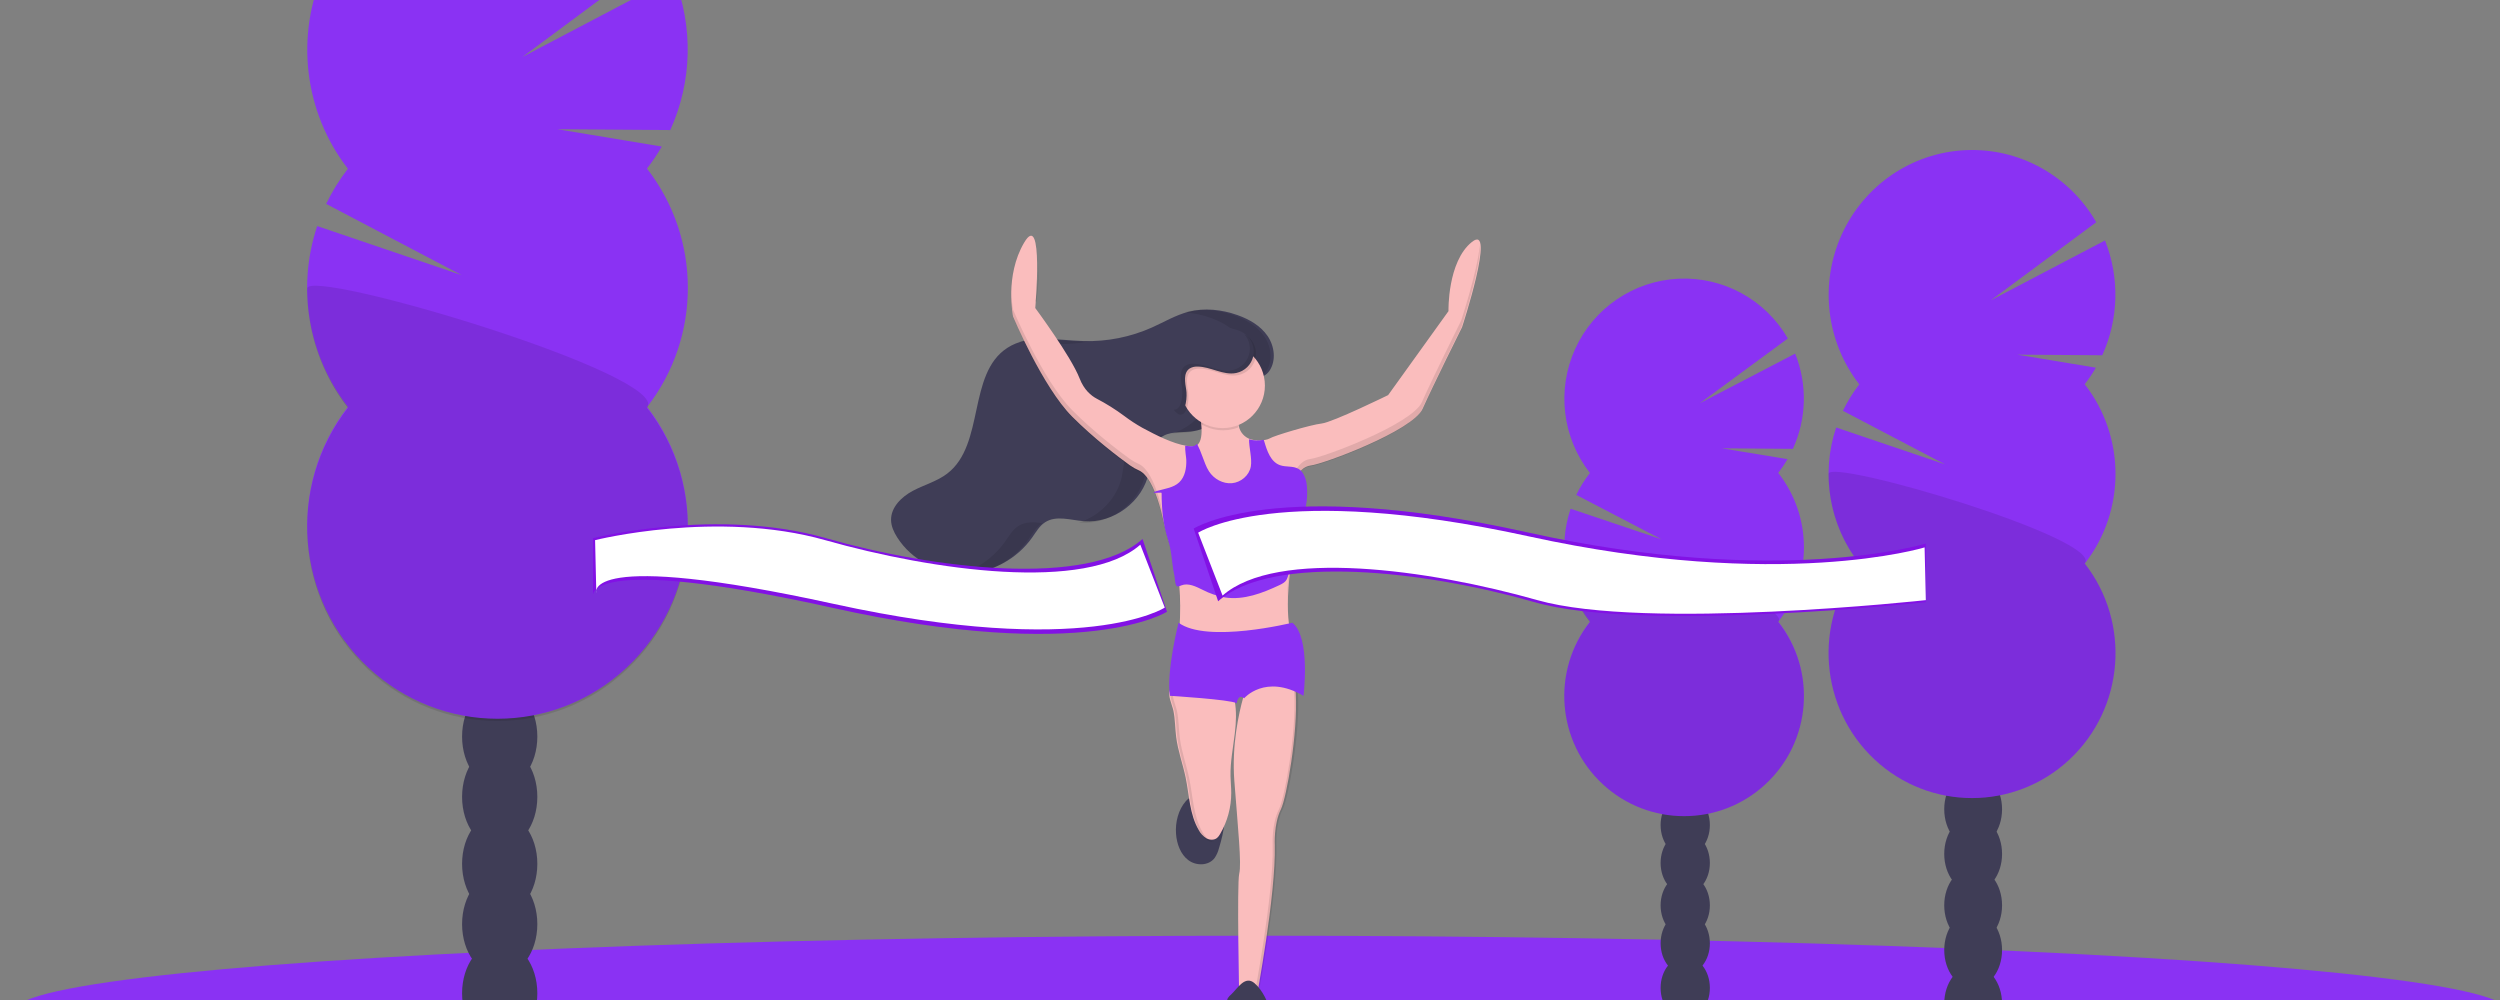 <svg xmlns="http://www.w3.org/2000/svg" width="350" height="140" style="background:#efefef" viewBox="0 0 350 140">
  <rect x="0" y="0" width="350" height="140" fill="#808080" stroke="none"/>
  <g fill="none" transform="translate(2 -20)">
    <ellipse cx="174.5" cy="161.5" fill="#8A32F3" rx="174.5" ry="10.5"/>
    <g transform="translate(41)">
      <ellipse cx="26.959" cy="159.062" fill="#3F3D56" rx="5.268" ry="7.187"/>
      <ellipse cx="26.959" cy="149.374" fill="#3F3D56" rx="5.268" ry="7.187"/>
      <ellipse cx="26.959" cy="140.937" fill="#3F3D56" rx="5.268" ry="7.187"/>
      <ellipse cx="26.959" cy="131.562" fill="#3F3D56" rx="5.268" ry="7.187"/>
      <ellipse cx="26.959" cy="123.124" fill="#3F3D56" rx="5.268" ry="7.187"/>
      <ellipse cx="26.959" cy="113.437" fill="#3F3D56" rx="5.268" ry="7.187"/>
      <ellipse cx="26.959" cy="105.312" fill="#3F3D56" rx="5.268" ry="7.187"/>
      <path fill="#8A32F3" d="M47.575,43.604 C48.337,42.626 49.03,41.596 49.65,40.519 L35.03,38.089 L50.838,38.207 C53.905,31.459 54.09,23.729 51.347,16.838 L30.141,27.975 L49.722,13.442 C44.723,4.716 35.33,-0.457 25.375,0.032 C15.42,0.521 6.567,6.592 2.427,15.767 C-1.713,24.943 -0.449,35.689 5.705,43.624 C4.521,45.15 3.501,46.8 2.663,48.545 L21.643,58.52 L1.41,51.65 C-1.482,60.284 0.134,69.813 5.705,76.977 C-2.89,88.033 -1.644,103.919 8.567,113.465 C18.777,123.011 34.522,123.011 44.732,113.465 C54.943,103.919 56.189,88.033 47.594,76.977 C55.2,67.192 55.2,53.409 47.594,43.624 L47.575,43.604 Z"/>
      <path fill="#000" d="M0,60.397 C-0.007,66.468 2.003,72.364 5.705,77.13 C-2.89,88.227 -1.644,104.171 8.567,113.751 C18.777,123.332 34.522,123.332 44.732,113.751 C54.943,104.171 56.189,88.227 47.594,77.13 C51.145,72.536 0,57.367 0,60.397 Z" opacity=".1"/>
    </g>
    <g transform="translate(254 41)">
      <ellipse cx="20.241" cy="119.512" fill="#3F3D56" rx="4.048" ry="5.319"/>
      <ellipse cx="20.241" cy="112.003" fill="#3F3D56" rx="4.048" ry="5.319"/>
      <ellipse cx="20.241" cy="105.746" fill="#3F3D56" rx="4.048" ry="5.319"/>
      <ellipse cx="20.241" cy="98.55" fill="#3F3D56" rx="4.048" ry="5.319"/>
      <ellipse cx="20.241" cy="92.293" fill="#3F3D56" rx="4.048" ry="5.319"/>
      <ellipse cx="20.241" cy="85.097" fill="#3F3D56" rx="4.048" ry="5.319"/>
      <ellipse cx="20.241" cy="79.153" fill="#3F3D56" rx="4.048" ry="5.319"/>
      <path fill="#8A32F3" d="M35.856,32.797 C36.43,32.062 36.953,31.287 37.42,30.477 L26.401,28.649 L38.315,28.738 C40.627,23.662 40.766,17.848 38.699,12.665 L22.717,21.042 L37.474,10.111 C33.706,3.547 26.627,-0.344 19.125,0.024 C11.622,0.392 4.95,4.958 1.829,11.859 C-1.291,18.761 -0.338,26.844 4.3,32.812 C3.407,33.96 2.639,35.201 2.007,36.514 L16.312,44.017 L1.063,38.849 C-1.117,45.343 0.101,52.51 4.3,57.899 C-2.178,66.215 -1.239,78.164 6.457,85.344 C14.152,92.524 26.018,92.524 33.714,85.344 C41.409,78.164 42.348,66.215 35.871,57.899 C41.603,50.539 41.603,40.172 35.871,32.812 L35.856,32.797 Z"/>
      <path fill="#000" d="M0,45.349 C-0.006,49.9 1.509,54.32 4.3,57.892 C-2.178,66.21 -1.239,78.161 6.457,85.343 C14.152,92.524 26.018,92.524 33.714,85.343 C41.409,78.161 42.348,66.21 35.871,57.892 C38.547,54.448 0,43.078 0,45.349 Z" opacity=".1"/>
    </g>
    <g transform="translate(217 59)">
      <ellipse cx="16.933" cy="99.305" fill="#3F3D56" rx="3.449" ry="4.372"/>
      <ellipse cx="16.933" cy="93.06" fill="#3F3D56" rx="3.449" ry="4.372"/>
      <ellipse cx="16.933" cy="87.751" fill="#3F3D56" rx="3.449" ry="4.372"/>
      <ellipse cx="16.933" cy="81.818" fill="#3F3D56" rx="3.449" ry="4.372"/>
      <ellipse cx="16.933" cy="76.509" fill="#3F3D56" rx="3.449" ry="4.372"/>
      <ellipse cx="16.933" cy="70.575" fill="#3F3D56" rx="3.449" ry="4.372"/>
      <ellipse cx="16.933" cy="65.579" fill="#3F3D56" rx="3.449" ry="4.372"/>
      <path fill="#8A32F3" d="M29.948,27.206 C30.428,26.595 30.865,25.952 31.255,25.281 L22.051,23.764 L32.003,23.838 C33.933,19.628 34.049,14.805 32.323,10.505 L18.974,17.454 L31.3,8.387 C28.153,2.943 22.24,-0.285 15.974,0.02 C9.707,0.325 4.134,4.113 1.528,9.837 C-1.078,15.562 -0.282,22.267 3.591,27.218 C2.846,28.17 2.204,29.199 1.677,30.288 L13.625,36.512 L0.888,32.225 C-0.933,37.612 0.084,43.557 3.591,48.027 C-1.819,54.926 -1.035,64.837 5.393,70.793 C11.82,76.749 21.732,76.749 28.159,70.793 C34.586,64.837 35.371,54.926 29.961,48.027 C34.748,41.922 34.748,33.323 29.961,27.218 L29.948,27.206 Z"/>
      <path fill="#000" d="M0,37.72 C-0.005,41.484 1.261,45.141 3.591,48.096 C-1.819,54.977 -1.035,64.863 5.393,70.804 C11.82,76.745 21.732,76.745 28.159,70.804 C34.586,64.863 35.371,54.977 29.961,48.096 C32.196,45.247 0,35.841 0,37.72 Z" opacity=".1"/>
    </g>
    <g transform="translate(81 53)">
      <path fill="#3F3D56" d="M81.645,83.749 C81.75,85.148 82.271,86.596 83.367,87.422 C84.463,88.247 86.208,88.231 87.045,87.123 C87.326,86.706 87.533,86.241 87.656,85.75 C88.361,83.444 88.862,80.922 88.089,78.64 C86.345,78.523 84.323,77.675 83.013,79.165 C81.956,80.378 81.523,82.131 81.645,83.749 Z"/>
      <path fill="#FABDBD" d="M89.874,69.666 C89.636,71.666 89.232,73.656 89.274,75.669 C89.289,76.446 89.372,77.216 89.374,77.997 C89.377,80.023 88.839,82.014 87.813,83.767 C87.705,83.973 87.56,84.158 87.386,84.314 C86.975,84.644 86.356,84.616 85.894,84.364 C85.443,84.086 85.077,83.692 84.834,83.224 C83.542,81.031 83.505,78.364 82.993,75.877 C82.601,73.974 81.914,72.13 81.666,70.204 C81.505,68.965 81.529,67.702 81.272,66.478 C81.194,66.108 80.976,65.553 80.832,65.008 C80.7,64.522 80.627,64.044 80.762,63.715 C81.038,63.043 81.942,63.304 82.53,63.346 C84.601,63.498 86.681,63.493 88.751,63.33 C88.956,63.315 89.189,63.306 89.333,63.451 C89.395,63.524 89.443,63.608 89.471,63.7 C89.636,64.147 89.762,64.607 89.848,65.075 C90.134,66.572 90.054,68.142 89.874,69.666 Z"/>
      <g fill="#000" opacity=".1" transform="translate(80.69 63.261)">
        <path d="M8.585.095C8.478.073 8.37.073 8.263.095 7.265.25 6.265.328 5.267.338 6.373.343 7.479.262 8.585.095zM5.738 21.41C5.285 21.129 4.916 20.729 4.672 20.255 3.372 18.031 3.336 15.329 2.821 12.807 2.427 10.878 1.736 9.008 1.486 7.056 1.324 5.8 1.349 4.519 1.09 3.278 1.012 2.903.792 2.34.647 1.788.515 1.295.441.81.577.477.696.198.972.019 1.275.024.834-.005.403.047.229.477.092.81.166 1.295.298 1.788.443 2.34.663 2.903.741 3.278 1 4.519.975 5.8 1.138 7.056 1.387 9.01 2.078 10.879 2.472 12.807 2.987 15.329 3.023 18.035 4.323 20.255 4.567 20.729 4.936 21.129 5.389 21.41 5.668 21.564 5.987 21.629 6.303 21.595 6.105 21.569 5.913 21.507 5.738 21.41z"/>
      </g>
      <path fill="#FABDBD" d="M96.327,80.299 C95.298,82.377 95.469,85.32 95.469,85.32 C95.641,92.247 92.896,106.793 92.896,106.793 L90.494,106.793 C90.494,106.793 90.15,90.688 90.494,89.303 C90.837,87.918 90.322,83.069 89.807,76.316 C89.425,71.294 90.466,66.743 91.026,64.747 C91.218,64.054 91.351,63.675 91.351,63.675 C91.351,63.675 95.298,57.787 97.528,60.558 C98.043,61.202 98.315,62.502 98.41,64.144 C98.715,69.561 97.116,78.704 96.327,80.299 Z"/>
      <path fill="#000" d="M98.72,64.143 C98.623,62.501 98.347,61.199 97.815,60.557 C97.304,59.94 96.705,59.753 96.084,59.834 C96.565,59.913 96.996,60.172 97.286,60.557 C97.815,61.201 98.095,62.501 98.192,64.143 C98.505,69.56 96.863,78.703 96.053,80.298 C94.996,82.376 95.172,85.32 95.172,85.32 C95.348,92.247 92.529,106.793 92.529,106.793 L93.057,106.793 C93.057,106.793 95.877,92.247 95.7,85.32 C95.7,85.32 95.524,82.376 96.581,80.298 C97.392,78.703 99.034,69.56 98.72,64.143 Z" opacity=".1"/>
      <path fill="#3F3D56" d="M89.385 106.202C89.193 106.354 89.027 106.536 88.893 106.741 88.585 107.325 89.022 108.023 89.49 108.488 89.957 108.953 90.521 109.45 90.521 110.112 90.521 110.644 90.12 111.1 89.672 111.384 89.431 111.536 89.129 111.729 89.178 112.016 89.196 112.089 89.227 112.157 89.27 112.218 89.655 112.811 90.337 113.158 91.028 113.289 91.719 113.421 92.432 113.364 93.135 113.307 93.241 113.31 93.344 113.275 93.424 113.206 93.475 113.138 93.502 113.054 93.501 112.968 93.536 112.602 93.513 112.215 93.673 111.885 93.897 111.434 94.411 111.204 94.705 110.8 95.117 110.247 95.06 109.478 94.904 108.806 94.56 107.343 93.795 105.674 92.647 104.659 91.317 103.495 90.273 105.361 89.385 106.202zM94.725 18.909C95.688 17.471 95.438 15.46 94.454 14.029 93.47 12.597 91.888 11.697 90.257 11.116 88.057 10.333 85.631 10.065 83.371 10.653 81.572 11.121 79.956 12.099 78.261 12.854 75.261 14.191 72 14.839 68.716 14.751 65.072 14.65 61.078 13.716 58.02 15.707 52.423 19.344 54.913 29.244 49.617 33.298 48.189 34.392 46.392 34.87 44.804 35.713 43.215 36.556 41.71 38.024 41.748 39.821 41.765 40.683 42.145 41.506 42.611 42.236 44.596 45.38 48.309 47.325 52.026 47.289 55.743 47.253 59.371 45.278 61.513 42.239 62.05 41.479 62.523 40.632 63.302 40.125 64.856 39.107 66.903 39.819 68.758 39.971 72.886 40.307 77.016 37.212 77.838 33.15 78.183 31.417 78.122 29.345 79.519 28.257 80.647 27.379 82.233 27.567 83.663 27.417 86.277 27.147 88.34 25.52 89.759 23.395 90.41 22.421 90.486 21.257 91.374 20.489 92.33 19.646 93.81 20.269 94.725 18.909z"/>
      <g fill="#000" opacity=".1" transform="translate(50.782 10.335)">
        <path d="M14.17 4.821C15.686 4.862 17.201 4.746 18.693 4.474 18.282 4.486 17.867 4.486 17.454 4.474 14.59 4.394 11.513 3.801 8.841 4.515 10.604 4.533 12.427 4.772 14.17 4.821zM8.748 30.333C7.968 30.842 7.495 31.693 6.957 32.458 5.305 34.783 2.891 36.453.137 37.174.339 37.183.541 37.188.745 37.186 4.469 37.15 8.096 35.165 10.241 32.111 10.778 31.347 11.252 30.496 12.031 29.986L12.166 29.903C10.946 29.735 9.748 29.676 8.748 30.333zM43.213 3.755C42.23 2.323 40.645 1.411 39.012.827 36.81.04 34.382-.229 32.12.362 32.068.374 32.018.39 31.968.404 33.252.476 34.519.735 35.728 1.174 37.362 1.758 38.946 2.669 39.929 4.101 40.913 5.533 41.165 7.568 40.201 9.007 39.285 10.378 37.804 9.752 36.834 10.596 35.946 11.368 35.87 12.538 35.219 13.517 33.997 15.349 32.296 16.81 30.18 17.365 30.907 17.278 31.674 17.289 32.4 17.213 35.016 16.94 37.082 15.306 38.502 13.17 39.154 12.191 39.23 11.021 40.118 10.25 41.087 9.405 42.568 10.031 43.484 8.66 44.45 7.214 44.2 5.186 43.213 3.755zM29.118 17.559C27.696 17.708 26.108 17.521 24.971 18.403 23.573 19.497 23.64 21.579 23.288 23.321 22.681 26.367 20.217 28.878 17.291 29.813L17.497 29.832C21.629 30.17 25.763 27.058 26.585 22.976 26.931 21.234 26.87 19.152 28.268 18.058 28.589 17.818 28.954 17.641 29.341 17.538 29.264 17.54 29.193 17.552 29.118 17.559z"/>
      </g>
      <path fill="#FABDBD" d="M121.687,12.805 C121.687,12.805 117.548,21.103 116.169,24.215 C114.79,27.327 102.203,31.995 100.479,32.168 C100.016,32.232 99.585,32.44 99.247,32.763 C98.273,33.627 97.72,35.107 97.72,35.107 C97.72,35.107 98.409,39.775 97.547,47.555 C97.53,47.705 97.515,47.856 97.501,48.001 C96.749,55.404 98.323,57.15 98.323,57.15 C98.323,57.15 81.598,63.547 82.116,55.248 C82.278,52.636 82.253,50.727 82.093,49.131 C81.918,47.498 81.586,45.885 81.103,44.315 C80.695,42.882 80.207,41.31 79.702,39.17 C79.458,38.102 79.138,37.053 78.743,36.032 C78.731,36.001 78.719,35.97 78.708,35.94 C77.846,33.795 76.984,33.102 76.491,32.877 C76.025,32.674 75.582,32.424 75.167,32.13 C73.574,30.977 70.155,28.392 67.11,25.339 C62.971,21.19 58.833,11.335 58.833,11.335 C58.833,11.335 57.626,5.63 60.385,0.962 C63.144,-3.706 61.937,10.125 61.937,10.125 C61.937,10.125 66.937,16.868 68.144,19.98 C68.765,21.581 69.751,22.4 70.558,22.825 C71.891,23.521 73.168,24.321 74.375,25.218 C75.192,25.837 76.05,26.398 76.943,26.898 C78.871,27.936 81.179,29.106 83.103,29.414 C83.404,29.464 83.708,29.49 84.012,29.492 C84.305,29.501 84.585,29.373 84.771,29.146 C85.288,28.536 85.276,27.222 85.157,26.141 C85.093,25.581 84.999,25.026 84.874,24.476 C84.874,24.476 90.478,20.932 90.306,25.254 C90.279,25.732 90.323,26.211 90.437,26.675 C90.623,27.544 91.262,28.244 92.107,28.508 C92.78,28.706 93.492,28.729 94.176,28.575 C94.39,28.539 94.596,28.468 94.787,28.366 C95.304,28.021 100.477,26.465 102.029,26.292 C103.58,26.119 111.339,22.315 111.339,22.315 L119.788,10.559 C119.788,10.559 119.616,3.644 123.064,0.878 C126.513,-1.889 121.687,12.805 121.687,12.805 Z"/>
      <g fill="#000" opacity=".1" transform="translate(58.57 1.253)">
        <path d="M38.865 45.876C38.715 47.268 38.649 48.668 38.667 50.069 38.684 49.154 38.745 48.109 38.865 46.915 38.879 46.77 38.894 46.619 38.912 46.468 39.213 43.8 39.356 41.116 39.342 38.43 39.315 40.769 39.172 43.105 38.912 45.429 38.901 45.579 38.879 45.73 38.865 45.876zM26.575 23.228C26.371 23.296 26.27 23.337 26.27 23.337 26.566 24.078 26.762 24.831 26.855 25.59 26.917 24.799 26.823 24.007 26.575 23.228zM3.52 8.015C3.683 6.802 3.926 4.628 3.88 2.694 3.823 5.279 3.38 7.917 3.38 7.917L3.52 8.015zM23.522 53.976C23.522 54.043 23.522 54.111 23.51 54.178 22.994 62.495 39.686 56.084 39.686 56.084 39.491 55.819 39.343 55.521 39.251 55.204 36.736 56.105 24.102 60.295 23.522 53.976zM63.003 10.602C63.003 10.602 58.873 18.919 57.497 22.038 56.12 25.156 43.558 29.835 41.837 30.008 41.375 30.072 40.945 30.28 40.608 30.604 39.636 31.47 39.084 32.953 39.084 32.953 39.084 32.953 39.125 33.236 39.175 33.773 39.368 33.328 39.863 32.305 40.608 31.643 40.945 31.32 41.375 31.111 41.837 31.047 43.558 30.874 56.12 26.196 57.497 23.077 58.873 19.958 63.003 11.642 63.003 11.642 63.003 11.642 65.913 2.745 65.593.083 65.328 3.493 63.003 10.602 63.003 10.602zM23.488 47.009C23.313 45.372 22.982 43.755 22.5 42.182 22.092 40.745 21.605 39.17 21.101 37.025 20.858 35.955 20.538 34.904 20.144 33.88 20.132 33.849 20.12 33.818 20.11 33.789 19.249 31.638 18.389 30.944 17.897 30.718 17.432 30.515 16.989 30.264 16.575 29.97 14.985 28.814 11.573 26.224 8.534 23.164 4.404 19.006.274 9.129.274 9.129.121 8.296.036 7.451.019 6.603-.023 7.798.062 8.993.274 10.169.274 10.169 4.404 20.045 8.534 24.203 11.573 27.263 14.985 29.854 16.575 31.009 16.992 31.304 17.439 31.555 17.907 31.758 18.397 31.983 19.256 32.678 20.12 34.828 20.13 34.858 20.142 34.889 20.154 34.92 20.547 35.944 20.865 36.995 21.106 38.065 21.61 40.21 22.097 41.785 22.505 43.221 22.987 44.795 23.318 46.411 23.493 48.048 23.565 48.773 23.608 49.561 23.62 50.448 23.641 49.3 23.597 48.152 23.488 47.009z"/>
      </g>
      <path fill="#8A32F3" d="M98.863,40.553 C98.601,40.989 98.372,41.444 98.178,41.914 C97.919,42.64 97.917,43.429 97.869,44.198 C97.801,45.277 97.638,46.348 97.383,47.398 C97.342,47.591 97.285,47.781 97.212,47.964 C97.161,48.088 97.093,48.204 97.012,48.31 C96.92,48.423 96.813,48.521 96.693,48.602 C96.509,48.725 96.315,48.832 96.113,48.921 C93.729,50.044 91.13,51.036 88.529,50.649 C87.43,50.455 86.366,50.094 85.374,49.578 C84.432,49.117 83.367,48.569 82.391,48.953 C82.241,49.029 82.08,49.08 81.913,49.103 C81.881,49.103 81.849,49.101 81.817,49.094 C81.495,49.032 81.495,47.937 81.422,47.614 C81.141,46.373 81.098,45.368 80.93,44.29 C80.841,43.693 80.703,43.106 80.518,42.533 C79.833,40.442 79.626,38.214 79.626,36.023 C79.626,35.914 78.855,36.023 78.598,36.012 C78.533,36.012 78.497,36.002 78.513,35.98 C78.528,35.958 78.545,35.938 78.564,35.921 C78.654,35.847 78.759,35.795 78.871,35.767 L79.073,35.707 C80.131,35.404 81.299,35.278 82.09,34.527 C82.911,33.751 83.117,32.512 83.081,31.379 C83.071,31.014 82.894,30.13 82.923,29.396 C83.222,29.445 83.523,29.471 83.826,29.473 C84.117,29.483 84.395,29.355 84.579,29.128 C84.865,29.686 85.112,30.263 85.319,30.855 C85.61,31.578 85.833,32.338 86.259,32.991 C86.944,34.055 88.207,34.755 89.464,34.648 C90.721,34.541 91.89,33.566 92.115,32.315 C92.312,31.218 91.854,29.639 91.865,28.499 C92.533,28.697 93.24,28.72 93.919,28.566 C93.948,28.637 93.973,28.709 93.993,28.782 C94.378,30.116 94.892,31.647 96.185,32.12 C97.02,32.424 98.008,32.196 98.78,32.638 C98.84,32.673 98.897,32.711 98.952,32.752 C99.13,32.886 99.283,33.05 99.405,33.238 C99.723,33.766 99.911,34.363 99.955,34.979 C100.153,36.906 99.772,38.847 98.863,40.553 Z"/>
      <path fill="#000" d="M90.348,26.841 C88.589,27.534 86.613,27.33 85.025,26.292 C84.961,25.717 84.866,25.145 84.74,24.581 C84.74,24.581 90.39,20.938 90.216,25.38 C90.189,25.871 90.233,26.363 90.348,26.841 Z" opacity=".1"/>
      <ellipse cx="88.167" cy="20.983" fill="#FABDBD" rx="5.919" ry="5.95"/>
      <g transform="translate(84.117 37.894)">
        <path fill="#9013FE" d="M0,3.108 C0,3.108 11.37,-4.222 46.684,3.632 C81.999,11.486 102.498,5.203 102.498,5.203 L102.498,13.406 C102.498,13.406 62.877,17.77 47.718,13.406 C32.558,9.043 10.979,6.526 3.421,13.282 L0,3.108 Z"/>
        <path fill="#000" d="M0,3.108 C0,3.108 11.37,-4.222 46.684,3.632 C81.999,11.486 102.498,5.203 102.498,5.203 L102.498,13.406 C102.498,13.406 62.877,17.77 47.718,13.406 C32.558,9.043 10.979,6.526 3.421,13.282 L0,3.108 Z" opacity=".1"/>
        <path fill="#FFF" d="M0.623,3.683 C0.623,3.683 11.637,-3.526 46.914,4.198 C82.192,11.923 102.326,5.743 102.326,5.743 L102.498,13.125 C102.498,13.125 63.263,17.417 48.119,13.125 C32.975,8.833 11.59,5.843 4.041,12.488 L0.623,3.683 Z"/>
      </g>
      <g transform="translate(0 40.4)">
        <path fill="#9013FE" d="M80.379,12.237 C80.379,12.237 68.996,19.568 33.643,11.714 C-1.711,3.859 0.014,10.143 0.014,10.143 L0.014,1.939 C0.014,1.939 17.432,-2.424 32.608,1.939 C47.784,6.303 69.388,8.82 76.954,2.063 L80.379,12.237 Z"/>
        <path fill="#000" d="M80.379,12.237 C80.379,12.237 68.996,19.568 33.643,11.714 C-1.711,3.859 0.014,10.143 0.014,10.143 L0.014,1.939 C0.014,1.939 17.432,-2.424 32.608,1.939 C47.784,6.303 69.388,8.82 76.954,2.063 L80.379,12.237 Z" opacity=".1"/>
        <path fill="#FFF" d="M80.067,11.662 C80.067,11.662 69.042,18.872 33.73,11.147 C-1.583,3.422 0.484,9.602 0.484,9.602 L0.312,2.221 C0.312,2.221 17.365,-2.071 32.524,2.221 C47.682,6.512 69.089,9.503 76.646,2.857 L80.067,11.662 Z"/>
      </g>
      <path fill="#3F3D56" d="M83.078,21.63 C82.905,20.559 82.64,19.209 83.539,18.596 C83.86,18.403 84.231,18.307 84.606,18.322 C86.47,18.303 88.25,19.596 90.077,19.218 C91.265,18.97 92.197,18.051 92.457,16.871 C92.717,15.69 92.258,14.467 91.284,13.746 C90.565,13.214 89.657,13.022 88.778,12.841 C86.466,12.367 84.053,11.895 81.771,12.498 C79.489,13.101 77.403,15.139 77.586,17.477 C77.672,18.596 78.244,19.613 78.842,20.567 C79.297,21.292 81.069,24.688 81.93,24.739 C83.143,24.81 83.196,22.331 83.078,21.63 Z"/>
      <path fill="#8A32F3" d="M97.931,54.179 C97.931,54.179 85.982,57.128 81.999,54.179 C81.999,54.179 80.268,60.944 80.787,64.413 C80.787,64.413 89.272,64.933 90.138,65.454 C90.138,65.454 90.311,64.066 91.177,64.76 C91.177,64.76 94.121,61.291 99.489,64.413 C99.489,64.413 100.528,56.261 97.931,54.179 Z"/>
      <path fill="#000" d="M91.594,14.021 C91.471,13.932 91.342,13.851 91.208,13.78 C91.935,14.602 92.167,15.747 91.818,16.786 C91.469,17.824 90.591,18.599 89.513,18.821 C87.678,19.2 85.89,17.903 84.019,17.922 C83.642,17.907 83.27,18.003 82.947,18.198 C82.044,18.813 82.309,20.166 82.482,21.241 C82.596,21.944 82.549,24.431 81.334,24.364 L81.313,24.364 C81.647,24.768 81.959,25.042 82.199,25.053 C83.411,25.12 83.461,22.641 83.347,21.93 C83.174,20.855 82.909,19.501 83.813,18.887 C84.135,18.692 84.508,18.596 84.884,18.611 C86.756,18.592 88.544,19.889 90.379,19.51 C91.571,19.261 92.507,18.34 92.768,17.155 C93.03,15.971 92.569,14.744 91.59,14.021 L91.594,14.021 Z" opacity=".1"/>
    </g>
  </g>
</svg>
